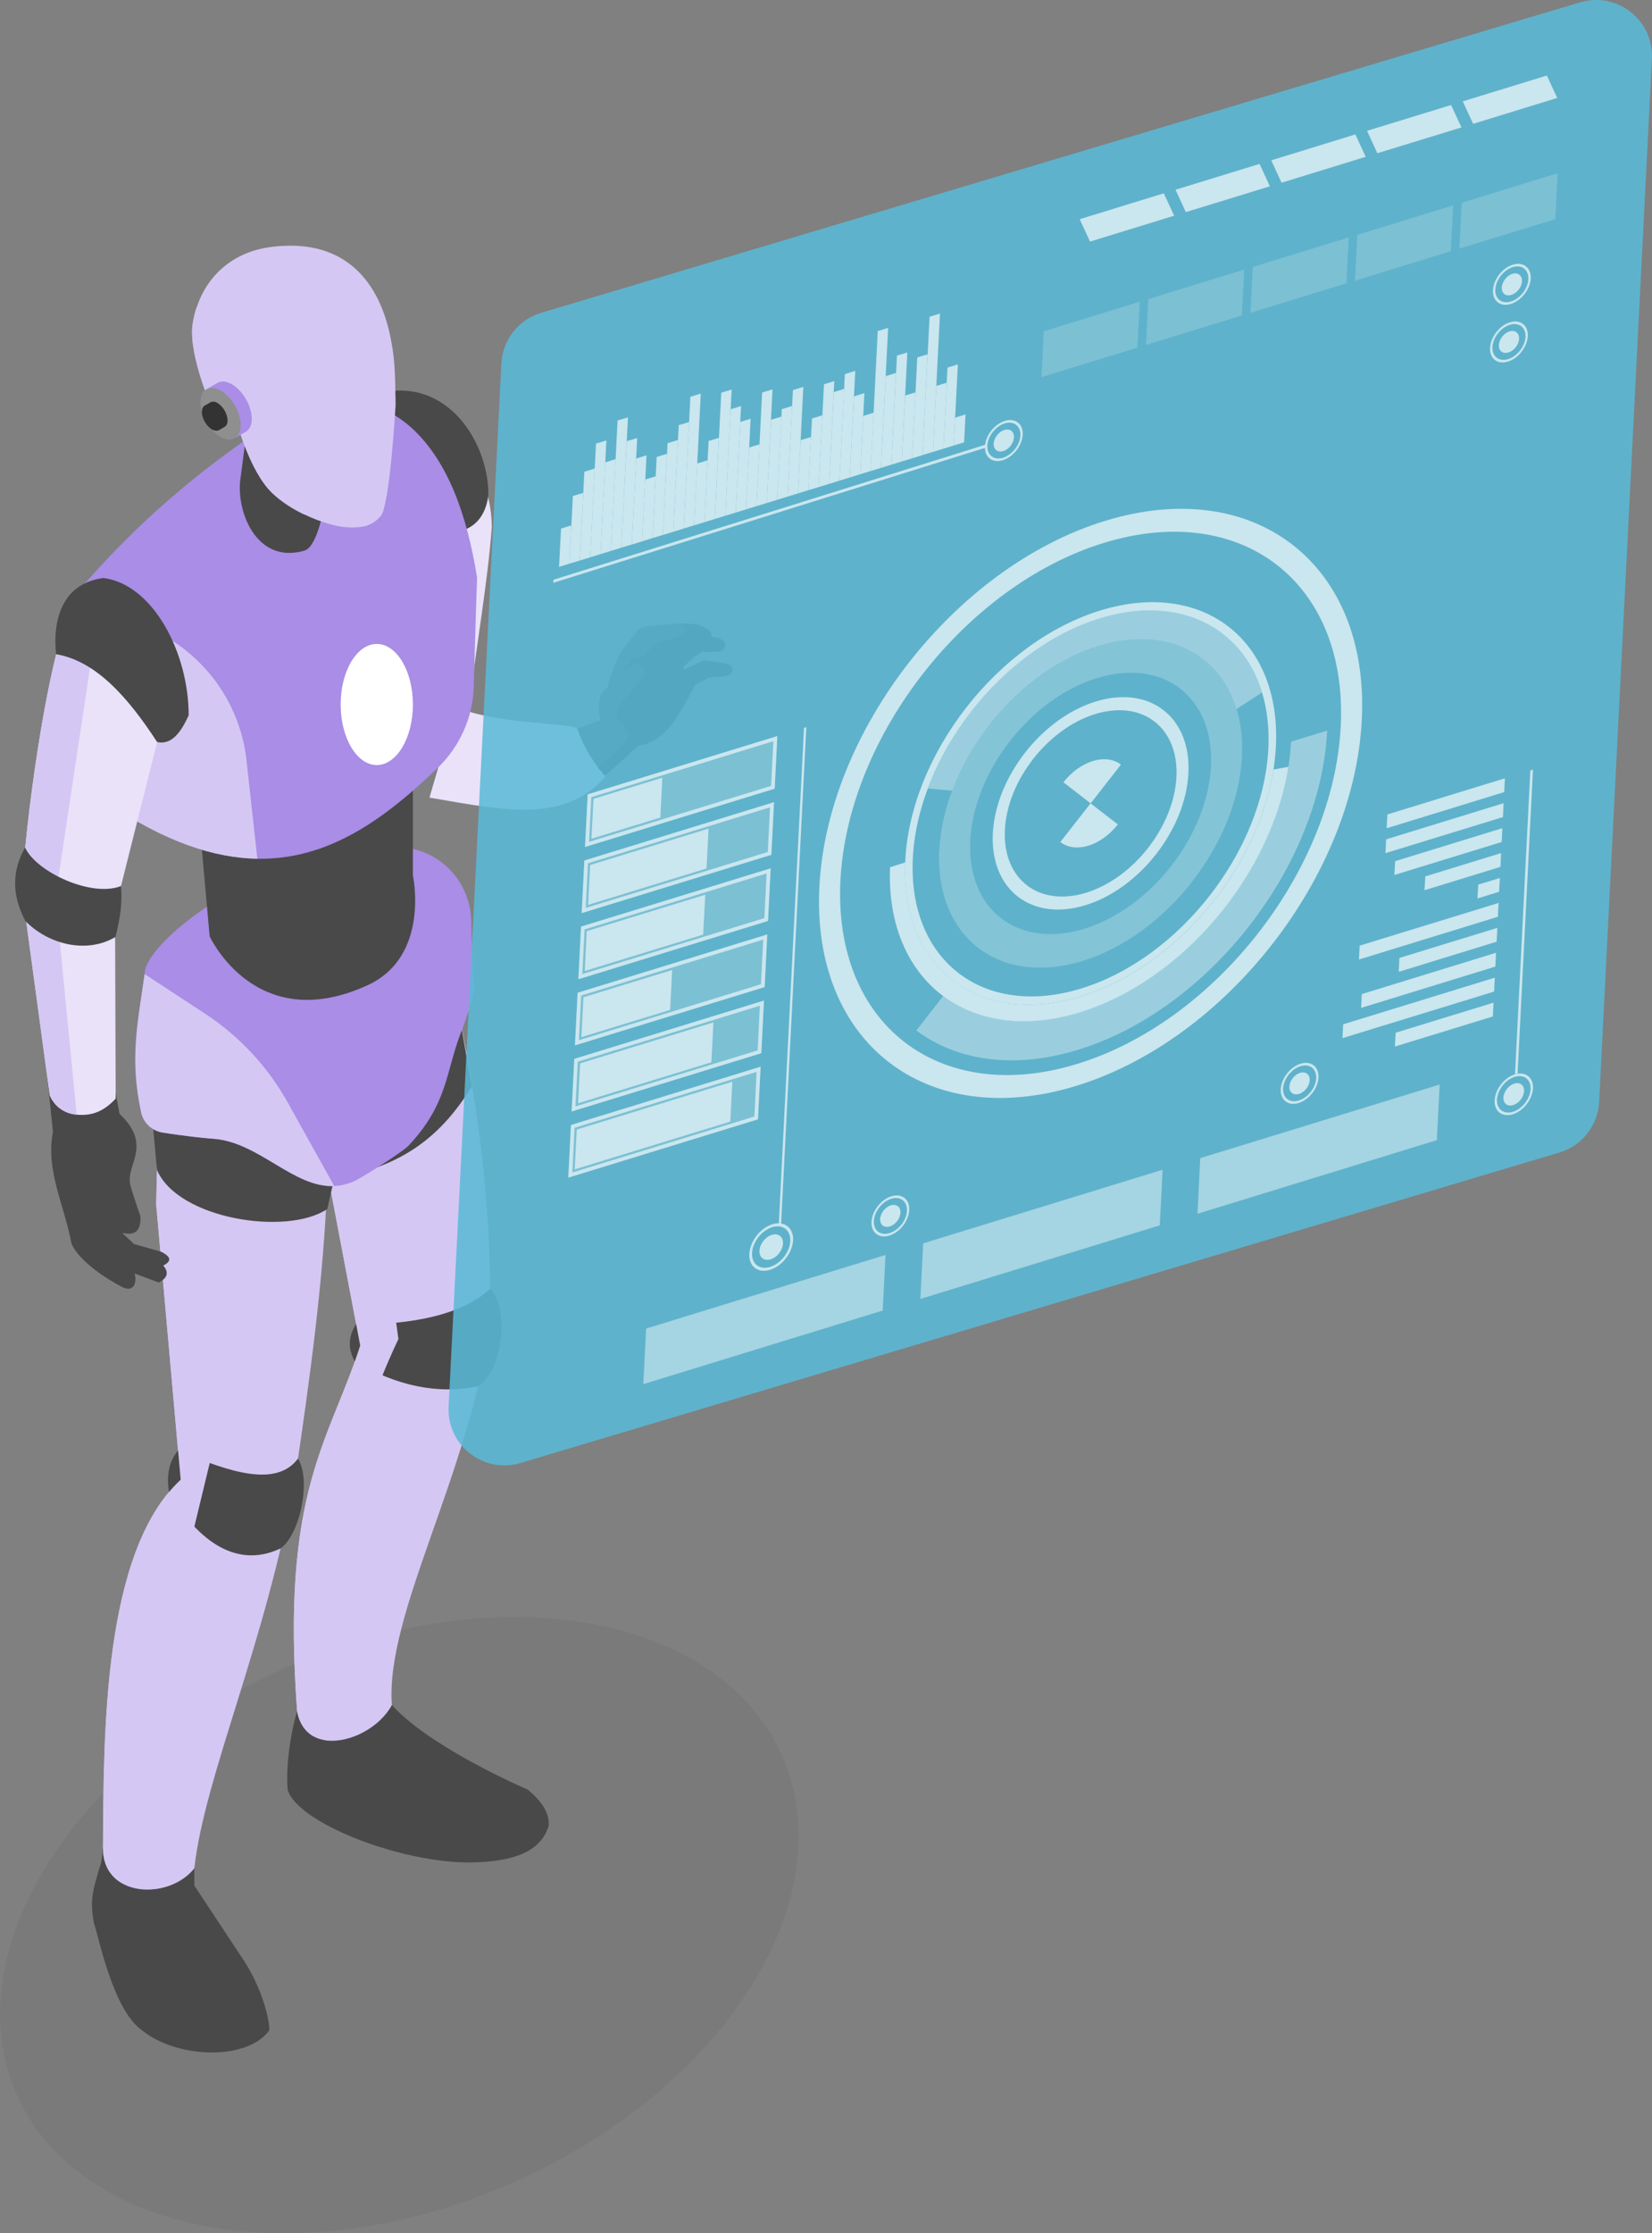<?xml version="1.0" encoding="UTF-8"?><svg xmlns="http://www.w3.org/2000/svg" viewBox="0 0 198.49 268.15"><rect x="0" y="0" width="198.49" height="268.15" fill="#808080" stroke="none"/><defs><style>.cls-1,.cls-2,.cls-3,.cls-4,.cls-5{fill:#fff;}.cls-2{opacity:.34;}.cls-6{fill:#363636;}.cls-7{fill:#e9e2f9;}.cls-8{opacity:.67;}.cls-8,.cls-9{fill:none;}.cls-10{fill:#333;}.cls-3{opacity:.55;}.cls-11,.cls-12{fill:#d5c7f3;}.cls-13{fill:#5abad7;opacity:.86;}.cls-13,.cls-12,.cls-14{mix-blend-mode:multiply;}.cls-15{fill:#8f8f8f;}.cls-9{isolation:isolate;}.cls-16{fill:#494949;}.cls-17{fill:#a98de6;}.cls-14{fill:#5c5c5c;opacity:.14;}.cls-4{opacity:.27;}.cls-5{opacity:.65;}</style></defs><g class="cls-9"><g id="Capa_2"><g id="piso_1"><ellipse class="cls-14" cx="47.99" cy="231.15" rx="50.28" ry="33.8" transform="translate(-89.34 39.12) rotate(-23.84)"/><path class="cls-7" d="m54.79,84.88c4.78,2.11,13.76,1.89,14.58,2.6.62.53,3.78,3.83,4.16,4.77-4.91,6.78-12.25,5.19-21.93,3.52"/><path class="cls-7" d="m47.61,94.89c-3.84-3.9-1.96-21.71-1.4-28.26l1.9-17.14c1.03-.11,2.01.02,2.95.33,4.82,1.6,8.05,8.22,8.03,13.5-.52,6.76-1.8,13.85-2.7,21.29"/><path class="cls-12" d="m48.51,86.7c-.86-5.71-1.24-11.86-1.43-18.86v-17.25c1.02-.22,2-.2,2.97,0,.84,9.14,2.33,33.99,2.33,33.99"/><path class="cls-16" d="m40.67,80.5c.04,3.03.43,5.13,2.66,6.58,3.6,1.02,8,.85,10.03-2.81.27-1.59-.45-5.06-1.58-6.57.1,4.51-8.46,4.68-11.11,2.81Z"/><path class="cls-16" d="m40.15,48.61l5.12-1.34c8.61-2.25,13.52,6.13,13.4,12.24-.63,4.86-5.03,4.83-6.19,3.82l-12.33-14.72Z"/><path class="cls-16" d="m36.67,203.16c-1.13,1.54-2.45,7.76-2.11,11.73,1.15,4,13.77,8.89,22.12,8.73,4.96-.09,8.25-1.22,9.24-4.38.13-1.45-.74-2.91-2.53-4.37-2.29-.98-12.2-5.55-16.3-10.15-3.36-3.78-2.65-11.3-1.74-10.35l-6.02,1.76-2.66,7.03Z"/><path class="cls-11" d="m58.83,159.05c-2.45,18.15-12.53,34.62-11.75,45.68-1.42,2.66-4.98,4.55-7.76,4.26-.05,0-.09-.02-.14-.02-.59-.08-1.12-.25-1.59-.53-.92-.55-1.62-1.52-1.89-2.97-1.98-26.53,3.91-32.43,7.58-43.91l-4.8-25.26-1.81-9.5,15.51-17.84c3.66,14.23,7.19,32.15,6.65,50.08Z"/><path class="cls-16" d="m12.17,223.59c-1.13,3.62-1.36,4.67-.88,7.35.54,1.42,2.25,10.49,5.86,12.91,4.3,3.39,12.6,3.55,15.21-.07,0-1.76-1.17-5.66-3.35-8.81l-5.66-8.57v-5.27l-10.4-4-.78,6.47Z"/><path class="cls-11" d="m39.29,142.4c-.36,10.67-2.05,23.21-3.86,35.27-3.48,19.62-10.87,35.66-12.08,46.66-2,2.53-6.09,3.28-8.67,1.81-.64-.34-1.17-.83-1.56-1.45-.47-.73-.75-1.66-.75-2.77.08-14,0-35.57,9.33-44.26l-2.94-33.07.12-4.98.11-4.22c1.67-3.39,5.03-6.59,8.79-6.83l1.17-.08c5.53-.34,8.22,1.97,9.75,7.3.64,2.25.67,4.33.58,6.61Z"/><path class="cls-16" d="m20.31,179.15c3.03,5.22,7.73,9.46,13.4,6.77,2.34-1.65,3.71-8.24,2.09-10.78-2.61,3.48-8.18,1.66-14.41-.99-1.03,1.28-1.44,2.92-1.08,4.99Z"/><path class="cls-16" d="m42.63,163.46c5.01,2.94,9.95,4,14.8,3,3.08-1.87,3.74-9.58,1.45-11.73-3.21,3.13-9.59,4.39-16.1,4.26-.94,1.49-1,2.98-.15,4.47Z"/><path class="cls-12" d="m25.2,175.66l-1.84,7.62c-5.51,11.73-7.59,26.82-8.67,42.87l-1.56-1.45c-.47-.73-.75-1.66-.75-2.77.08-14,0-35.57,9.33-44.26l-2.94-33.07.12-4.98h4.47l1.84,36.04Z"/><path class="cls-12" d="m39.32,208.99s-.14-.02-.14-.02c-.02,0-1.59-.53-1.59-.53-.92-.55-1.62-1.52-1.89-2.97-1.98-26.53,3.91-32.43,7.58-43.91l-4.8-25.26,5.69-2.45,3.7,26.93c-6.47,13.58-9.26,29.68-8.54,48.21Z"/><path class="cls-16" d="m18.14,132.54l.72,7.94c2.53,5.92,15.64,7.94,20.46,4.69l1.6-7.04-22.78-5.6Z"/><path class="cls-16" d="m39.04,139.32l1.49,2.2c7.11-1.51,12.01-4.3,16.16-11.07l-1.48-8.37-16.16,17.24Z"/><path class="cls-17" d="m57.08,118.62c-.45,1.84-.97,3.44-1.5,4.86-.05.14-.11.28-.17.42-1.87,4.76-1.55,8.62-6.36,13.7-.67.7-5.61,3.86-6.61,4.28-.8.33-1.56.5-2.3.53-4.86.22-8.98-5.22-14.42-5.67-.87-.06-1.72-.16-2.56-.25-1.25-.16-2.45-.31-3.62-.5-1.27-.2-2.3-1.14-2.58-2.39-1.39-6.4-.47-10.48.41-16.64.03-.19.05-.39.08-.58,1.34-4.69,16.53-15.56,30.92-14.61,4.61.3,8.17,4.22,8.25,8.83.06,3.66.22,6.53.47,8.01Z"/><path class="cls-16" d="m23.35,91.92l1.84,20.5s5.51,12.05,18.97,5.88c7.57-3.47,5.45-13.19,5.45-13.19v-17.36l-26.26,4.17Z"/><path class="cls-17" d="m57.32,69.35s-.2,5.58-.39,13.01c-.09,3.73-1.67,7.28-4.36,9.86-6.39,6.15-13.11,11.04-21.65,10.89-5.19-.09-11.06-2.02-17.93-6.65-.5-4.55-2.87-26.31-2.87-26.31.08-.08.14-.17.23-.25,6.25-7.15,13.37-13.25,21.06-18.37,6.67-3.9,12.9-4.9,18.21,0,4.19,3.94,6.48,10.22,7.7,17.82Z"/><path class="cls-16" d="m36.6,66.11c-5.86,1.73-8.35-4.91-7.68-8.85.55-4.05,1.56-12.24,1.56-12.24l10.67,1.4c-1.09,6.56-1.99,18.93-4.56,19.69Z"/><path class="cls-11" d="m47.52,48.82s-.67,11.86-1.78,13.15c-1.09,1.28-2.42,1.44-4.12,1.34-1-.05-3-.55-5.01-1.52-1.39-.66-2.78-1.53-3.91-2.61-2.8-2.7-4.36-8.94-4.36-8.94l-2.78-1.05s-2.95-6.58-2.41-10.28c.11-.7.27-1.41.5-2.06,1.23-3.69,4.26-6.55,8.75-7.17,10.95-1.5,13.67,6.84,14.47,10.59.23,1.14.39,2.06.48,3.16.09,1.03.14,2.23.16,3.95.02.44.02.91.02,1.42Z"/><path class="cls-12" d="m36.6,61.8c-1.39-.66-2.78-1.53-3.91-2.61-2.8-2.7-4.36-8.94-4.36-8.94l-2.78-1.05s-2.95-6.58-2.41-10.28c.11-.7.27-1.41.5-2.06l5.37,3.23c3.12,1.89,5.23,5.09,5.75,8.7l1.83,13Z"/><path class="cls-17" d="m27.84,46.14c-.67-.39-1.27-.42-1.71-.17l-1.32.77c-.43.25-.7.78-.7,1.54,0,1.52,1.07,3.39,2.4,4.15.76.44,1.43.41,1.88.03-.05.05-.1.1-.16.14l1.32-.77c.43-.25.7-.79.7-1.54,0-1.53-1.07-3.39-2.4-4.15Z"/><path class="cls-15" d="m26.52,46.91c1.33.77,2.4,2.62,2.4,4.15,0,1.52-1.08,2.14-2.41,1.38-1.33-.77-2.4-2.63-2.4-4.15,0-1.53,1.09-2.14,2.41-1.38Z"/><path class="cls-10" d="m26.14,48.39c-.33-.19-.64-.21-.86-.08l-.66.38c-.21.12-.35.39-.35.77,0,.76.54,1.69,1.2,2.08.38.22.72.21.94.02-.03.02-.05.05-.08.07l.66-.38c.22-.13.35-.39.35-.77,0-.76-.53-1.69-1.2-2.08Z"/><path class="cls-10" d="m25.48,48.78c.67.38,1.2,1.31,1.2,2.08,0,.76-.54,1.07-1.21.69-.66-.38-1.2-1.31-1.2-2.08,0-.76.54-1.07,1.21-.69Z"/><path class="cls-12" d="m30.92,103.11c-5.19-.09-11.06-2.02-17.93-6.65-.5-4.55-2.87-26.31-2.87-26.31.08-.08.14-.17.23-.25l10.76,7.3c4.76,3.23,7.89,8.39,8.51,14.12l1.3,11.79Z"/><path class="cls-12" d="m40.15,142.41c-4.86.22-8.98-5.22-14.42-5.67-.87-.06-1.72-.16-2.56-.25-1.25-.16-2.45-.31-3.62-.5-1.27-.2-2.3-1.14-2.58-2.39-1.39-6.4-.47-10.48.41-16.64l7.25,4.75c4.14,2.71,7.55,6.38,9.96,10.7l5.57,10Z"/><ellipse class="cls-1" cx="45.27" cy="84.59" rx="4.34" ry="7.27"/><path class="cls-16" d="m12.97,126.13l1.39,7.61c3.99,3.77.81,6.03,1.27,8.4.14.75,1.24,3.89,1.24,3.89.1,1.99-.85,2.32-2.19,2l1.41,1.34,3.25.92c1.41.7,1.15,1.21.28,1.67.77.91.39,1.55-.54,2.04l-2.9-1.09c.31,1.25-.21,2.31-1.53,1.61,0,0-4.85-2.45-6.06-5.19-.89-4.76-3.12-8.77-2.23-13.43l-.82-7.96,7.41-1.81Z"/><path class="cls-7" d="m19.13,88.11l-5.31,21.14.08,22.66c-1.58,1.72-3.08,2.07-4.69,1.93-1.42-.12-2.62-.92-3.23-2.31l-3.37-24.89c.91-12.45,3.33-26.65,5.28-31.96,1.06-1.67,2.52-2.17,4.03-1.81,4.17.97,8.83,8.34,7.22,15.25Z"/><path class="cls-12" d="m6.66,107.65l2.55,26.18c-1.42-.12-2.62-.92-3.23-2.31l-3.37-24.89c.91-12.45,3.33-26.65,5.28-31.96,1.06-1.67,2.52-2.17,4.03-1.81l-5.25,34.79Z"/><path class="cls-16" d="m3.02,101.76c-1.5,2.64-1.71,5.53.02,8.81,2.59,2.7,7.24,4.07,10.84,1.93.54-2.17.86-4.25.65-6.11-3.51,1.4-10.18-1.68-11.52-4.63Z"/><path class="cls-16" d="m6.74,78.55c4.76.81,8.6,5.11,12.14,10.55,1.69.37,2.84-1.09,3.79-3.22-.01-7.51-4.26-15.69-10.23-16.48-5.04.64-6.13,5.14-5.7,9.15Z"/><path class="cls-16" d="m72.7,93.16c-1.86-2.11-2.83-4.12-3.33-5.68,1.58-.57,2.79-1.01,2.79-1.01,0,0-.83-2.78.83-3.93,0,0,.89-3.48,1.88-4.6.99-1.12,1.56-2.46,2.54-2.67.97-.21,4.2-.4,4.2-.4,0,0,1.72-.03,2.46.22.73.26,1.5.7,1.44,1.37,0,0,1.76.13,1.66,1.09-.1.96-2.08.7-2.65.7s-2.51,1.93-2.51,1.93l.3.21s2.04-1.05,2.3-1.05,2.3.19,2.97.48c.67.29.56.91,0,1.21-.56.3-2.33.3-2.33.3l-1.72.88s-1.4,2.78-2.43,4.25c-1.02,1.47-2.46,2.81-4.41,3.07,0,0-1.86,1.73-3.99,3.63Z"/><path class="cls-6" d="m71.84,92.11c2.42-1.98,3.32-3.04,3.54-3.5.39-.77-.72-1.81-1.13-2.27-.41-.46.14-1.52.43-1.98.29-.46,1.93-2.1,2.53-3.02.6-.92-.36-1.59-.72-1.64-.36-.05-2.6,1.74-2.6,1.74,0,0,1.18-1.28,1.78-1.83.6-.55,0-.6,0-.6,0,0,1.62,0,1.86-.41.24-.41.99-1.21,1.66-1.5.68-.29,2.03-.41,2.8-.96.59-.42.09-1.01-.19-1.27.48,0,1.67.02,2.25.22.73.26,1.5.7,1.44,1.37,0,0,1.76.13,1.66,1.09-.1.96-2.08.7-2.65.7s-2.51,1.93-2.51,1.93l.3.21s2.04-1.05,2.3-1.05,2.3.19,2.97.48c.67.29.56.91,0,1.21-.56.3-2.33.3-2.33.3l-1.72.88s-1.4,2.78-2.43,4.25c-1.02,1.47-2.46,2.81-4.41,3.07,0,0-1.39,1.34-3.99,3.63-.28-.48-.61-.63-.86-1.05Z"/><path class="cls-13" d="m62.52,175.67l124.84-37.28c2.72-.81,4.64-3.25,4.78-6.09l6.34-125.25c.23-4.63-4.18-8.09-8.62-6.77l-124.84,37.28c-2.72.81-4.64,3.25-4.78,6.09l-6.34,125.25c-.23,4.63,4.18,8.09,8.62,6.77Z"/><g class="cls-8"><polygon class="cls-4" points="93.08 94.7 70.29 101.7 70.61 95.38 93.4 88.38 93.08 94.7"/><path class="cls-1" d="m98.45,106.48c-.95,18.73,12.87,29.43,30.87,23.9,18-5.53,33.36-25.2,34.3-43.93.95-18.73-12.87-29.43-30.87-23.9-18,5.53-33.36,25.2-34.3,43.93Zm2.53-.78c.88-17.27,15.04-35.41,31.64-40.51,16.6-5.1,29.35,4.77,28.47,22.04-.87,17.27-15.04,35.41-31.64,40.51-16.6,5.1-29.35-4.77-28.47-22.04Z"/><path class="cls-1" d="m108.77,103.31c-.65,12.8,8.79,20.11,21.09,16.33,12.3-3.78,22.79-17.22,23.44-30.01.65-12.8-8.79-20.11-21.09-16.33-12.3,3.78-22.79,17.22-23.44,30.01Zm.91-.28c.62-12.27,10.68-25.16,22.48-28.78,11.79-3.62,20.85,3.39,20.23,15.66-.62,12.27-10.68,25.16-22.48,28.78-11.79,3.62-20.85-3.39-20.23-15.66Z"/><path class="cls-2" d="m112.86,102.05c-.53,10.45,7.18,16.42,17.22,13.33,10.04-3.09,18.61-14.06,19.14-24.5.53-10.45-7.18-16.42-17.22-13.33-10.04,3.09-18.61,14.05-19.14,24.5Zm3.72-1.14c.42-8.31,7.24-17.04,15.22-19.49,7.99-2.45,14.12,2.29,13.7,10.61-.42,8.31-7.24,17.04-15.22,19.49-7.99,2.45-14.12-2.29-13.7-10.61Z"/><path class="cls-1" d="m119.29,100.07c-.34,6.75,4.64,10.61,11.13,8.62,6.49-1.99,12.03-9.09,12.37-15.84.34-6.75-4.64-10.61-11.13-8.62-6.49,1.99-12.03,9.09-12.37,15.84Zm1.45-.44c.3-5.92,5.16-12.14,10.85-13.89,5.69-1.75,10.06,1.63,9.76,7.56-.3,5.92-5.16,12.14-10.85,13.89-5.69,1.75-10.06-1.63-9.76-7.56Z"/><path class="cls-3" d="m113.33,119.59c4.12,3.06,9.9,3.95,16.43,1.94,13.31-4.09,24.66-18.63,25.36-32.47l4.34-1.33c-.83,16.34-14.23,33.5-29.93,38.32-7.73,2.37-14.57,1.31-19.43-2.32l3.23-4.14Z"/><path class="cls-1" d="m108.77,103.54c-.52,12.65,8.88,19.85,21.1,16.1,11.41-3.51,21.26-15.33,23.14-27.24l1.8-.33c-2.03,12.89-12.69,25.68-25.04,29.48-13.22,4.06-23.39-3.73-22.83-17.42l1.83-.58Z"/><path class="cls-3" d="m132.16,74.24c9.41-2.89,17.07.99,19.47,8.91l-3.06,1.98c-2.04-6.74-8.56-10.04-16.57-7.58-7.76,2.38-14.63,9.47-17.6,17.39l-2.91-.27c3.49-9.3,11.56-17.63,20.67-20.43Z"/><path class="cls-1" d="m131.04,96.46l-3.27-2.53c.93-1.19,2.18-2.13,3.53-2.55,1.35-.41,2.54-.22,3.38.43l-3.63,4.65Z"/><path class="cls-1" d="m131.04,96.46l3.27,2.53c-.93,1.19-2.18,2.13-3.53,2.55-1.35.41-2.54.22-3.38-.43l3.63-4.65Z"/><polygon class="cls-1" points="114.59 53.49 115.84 53.11 116.01 49.76 114.76 50.15 114.59 53.49"/><polygon class="cls-1" points="113.35 53.88 114.59 53.49 115.09 43.75 113.84 44.14 113.35 53.88"/><polygon class="cls-1" points="112.1 54.26 113.35 53.88 113.75 45.95 112.5 46.34 112.1 54.26"/><polygon class="cls-1" points="110.85 54.64 112.1 54.26 112.94 37.65 111.69 38.03 110.85 54.64"/><polygon class="cls-1" points="109.6 55.03 110.85 54.64 111.46 42.54 110.21 42.92 109.6 55.03"/><polygon class="cls-1" points="108.35 55.41 109.6 55.03 110 47.11 108.76 47.49 108.35 55.41"/><polygon class="cls-1" points="107.11 55.79 108.35 55.41 109.02 42.32 107.77 42.7 107.11 55.79"/><polygon class="cls-1" points="105.86 56.18 107.11 55.79 107.66 44.78 106.42 45.16 105.86 56.18"/><polygon class="cls-1" points="104.61 56.56 105.86 56.18 106.71 39.37 105.46 39.75 104.61 56.56"/><polygon class="cls-1" points="103.36 56.94 104.61 56.56 104.97 49.56 103.72 49.94 103.36 56.94"/><polygon class="cls-1" points="102.11 57.33 103.36 56.94 103.86 47.2 102.61 47.59 102.11 57.33"/><polygon class="cls-1" points="100.87 57.71 102.11 57.33 102.76 44.53 101.51 44.92 100.87 57.71"/><polygon class="cls-1" points="99.62 58.1 100.87 57.71 101.43 46.69 100.18 47.08 99.62 58.1"/><polygon class="cls-1" points="98.37 58.48 99.62 58.1 100.24 45.76 99 46.14 98.37 58.48"/><polygon class="cls-1" points="97.12 58.86 98.37 58.48 98.81 49.86 97.56 50.25 97.12 58.86"/><polygon class="cls-1" points="95.88 59.25 97.12 58.86 97.45 52.47 96.2 52.85 95.88 59.25"/><polygon class="cls-1" points="94.63 59.63 95.88 59.25 96.52 46.45 95.27 46.84 94.63 59.63"/><polygon class="cls-1" points="93.38 60.01 94.63 59.63 95.18 48.74 93.93 49.13 93.38 60.01"/><polygon class="cls-1" points="92.13 60.4 93.38 60.01 93.89 50.02 92.64 50.4 92.13 60.4"/><polygon class="cls-1" points="90.88 60.78 92.13 60.4 92.82 46.75 91.57 47.13 90.88 60.78"/><polygon class="cls-1" points="89.64 61.16 90.88 60.78 91.26 53.35 90.01 53.73 89.64 61.16"/><polygon class="cls-1" points="88.39 61.55 89.64 61.16 90.19 50.28 88.94 50.66 88.39 61.55"/><polygon class="cls-1" points="87.14 61.93 88.39 61.55 89.04 48.75 87.79 49.14 87.14 61.93"/><polygon class="cls-1" points="85.89 62.31 87.14 61.93 87.91 46.77 86.66 47.15 85.89 62.31"/><polygon class="cls-1" points="84.64 62.7 85.89 62.31 86.38 52.57 85.14 52.95 84.64 62.7"/><polygon class="cls-1" points="83.4 63.08 84.64 62.7 85.02 55.27 83.77 55.65 83.4 63.08"/><polygon class="cls-1" points="82.15 63.46 83.4 63.08 84.2 47.26 82.95 47.64 82.15 63.46"/><polygon class="cls-1" points="80.9 63.85 82.15 63.46 82.8 50.67 81.55 51.05 80.9 63.85"/><polygon class="cls-1" points="79.65 64.23 80.9 63.85 81.46 52.83 80.21 53.21 79.65 64.23"/><polygon class="cls-1" points="78.4 64.61 79.65 64.23 80.14 54.49 78.9 54.87 78.4 64.61"/><polygon class="cls-1" points="77.16 65 78.4 64.61 78.78 57.19 77.53 57.57 77.16 65"/><polygon class="cls-1" points="75.91 65.38 77.16 65 77.68 54.67 76.43 55.06 75.91 65.38"/><polygon class="cls-1" points="74.66 65.76 75.91 65.38 76.56 52.59 75.31 52.97 74.66 65.76"/><polygon class="cls-1" points="73.41 66.15 74.66 65.76 75.45 50.11 74.2 50.49 73.41 66.15"/><polygon class="cls-1" points="72.16 66.53 73.41 66.15 73.97 55.13 72.72 55.51 72.16 66.53"/><polygon class="cls-1" points="70.92 66.92 72.16 66.53 72.86 52.88 71.61 53.26 70.92 66.92"/><polygon class="cls-1" points="69.67 67.3 70.92 66.92 71.46 56.26 70.21 56.64 69.67 67.3"/><polygon class="cls-1" points="68.42 67.68 69.67 67.3 70.08 59.18 68.83 59.56 68.42 67.68"/><polygon class="cls-1" points="67.17 68.07 68.42 67.68 68.65 63.08 67.41 63.47 67.17 68.07"/><path class="cls-1" d="m70.61,95.38l-.32,6.32,22.79-7,.32-6.32-22.79,7Zm.44.34l21.87-6.72-.27,5.36-21.87,6.72.27-5.36Z"/><polygon class="cls-1" points="79.34 98.17 79.58 93.38 71.31 95.92 71.06 100.71 79.34 98.17"/><polygon class="cls-4" points="92.68 102.64 69.89 109.64 70.21 103.32 93 96.32 92.68 102.64"/><path class="cls-1" d="m70.21,103.32l-.32,6.32,22.79-7,.32-6.32-22.79,7Zm.44.34l21.87-6.72-.27,5.36-21.87,6.72.27-5.36Z"/><polygon class="cls-1" points="84.89 104.28 85.14 99.49 70.91 103.86 70.66 108.65 84.89 104.28"/><polygon class="cls-4" points="92.28 110.58 69.49 117.58 69.81 111.26 92.6 104.26 92.28 110.58"/><path class="cls-1" d="m69.81,111.26l-.32,6.32,22.79-7,.32-6.32-22.79,7Zm.43.34l21.87-6.72-.27,5.36-21.87,6.72.27-5.36Z"/><polygon class="cls-1" points="84.49 112.22 84.74 107.43 70.5 111.8 70.26 116.59 84.49 112.22"/><polygon class="cls-4" points="91.88 118.52 69.08 125.52 69.4 119.2 92.2 112.2 91.88 118.52"/><path class="cls-1" d="m69.4,119.2l-.32,6.32,22.79-7,.32-6.32-22.79,7Zm.43.34l21.87-6.72-.27,5.36-21.87,6.72.27-5.36Z"/><polygon class="cls-1" points="80.52 121.26 80.76 116.47 70.1 119.74 69.86 124.53 80.52 121.26"/><polygon class="cls-4" points="91.48 126.46 68.68 133.46 69 127.14 91.8 120.14 91.48 126.46"/><path class="cls-1" d="m69,127.14l-.32,6.32,22.79-7,.32-6.32-22.79,7Zm.43.34l21.87-6.72-.27,5.36-21.88,6.72.27-5.36Z"/><polygon class="cls-1" points="85.47 127.55 85.72 122.76 69.7 127.68 69.46 132.47 85.47 127.55"/><polygon class="cls-4" points="91.07 134.4 68.28 141.4 68.6 135.08 91.39 128.08 91.07 134.4"/><path class="cls-1" d="m68.6,135.08l-.32,6.32,22.79-7,.32-6.32-22.79,7Zm.44.34l21.87-6.72-.27,5.36-21.87,6.72.27-5.36Z"/><polygon class="cls-1" points="87.75 134.67 87.99 129.88 69.3 135.62 69.05 140.41 87.75 134.67"/><path class="cls-1" d="m179.38,34.84c-.07,1.3.9,2.05,2.15,1.66,1.25-.38,2.32-1.75,2.39-3.06.07-1.3-.9-2.05-2.15-1.66-1.25.38-2.32,1.75-2.39,3.06Zm.29-.09c.06-1.14.99-2.33,2.08-2.67,1.09-.34,1.94.31,1.88,1.45-.06,1.14-.99,2.33-2.09,2.67-1.09.34-1.93-.31-1.88-1.45Z"/><path class="cls-1" d="m181.71,32.88c.67-.21,1.19.19,1.16.89s-.61,1.44-1.28,1.64c-.67.21-1.19-.19-1.15-.89s.61-1.44,1.28-1.64Z"/><path class="cls-1" d="m179.03,41.76c-.07,1.3.9,2.05,2.15,1.66,1.25-.38,2.32-1.75,2.39-3.06.07-1.3-.9-2.05-2.15-1.66-1.25.38-2.32,1.75-2.39,3.06Zm.29-.09c.06-1.14.99-2.33,2.09-2.67,1.09-.34,1.94.32,1.88,1.45s-.99,2.33-2.09,2.67c-1.09.34-1.93-.31-1.88-1.45Z"/><path class="cls-1" d="m181.36,39.79c.67-.21,1.19.19,1.16.89s-.61,1.44-1.28,1.64c-.67.21-1.19-.19-1.15-.89s.61-1.44,1.28-1.64Z"/><path class="cls-1" d="m153.88,130.78c-.07,1.3.9,2.05,2.15,1.66,1.25-.38,2.32-1.75,2.39-3.06.07-1.3-.9-2.05-2.15-1.66-1.25.38-2.32,1.75-2.39,3.06Zm.29-.09c.06-1.14.99-2.33,2.09-2.67,1.09-.34,1.93.31,1.88,1.45-.06,1.14-.99,2.33-2.09,2.67-1.09.34-1.94-.31-1.88-1.45Z"/><path class="cls-1" d="m156.21,128.82c.67-.21,1.19.19,1.15.89-.03.7-.61,1.44-1.28,1.64-.67.21-1.19-.19-1.16-.89.04-.7.61-1.44,1.28-1.64Z"/><path class="cls-1" d="m104.71,146.7c-.07,1.3.9,2.05,2.15,1.66,1.25-.39,2.32-1.75,2.39-3.06.07-1.3-.9-2.05-2.15-1.66-1.25.38-2.32,1.75-2.39,3.06Zm.29-.09c.06-1.14.99-2.34,2.09-2.67,1.09-.34,1.93.31,1.88,1.45s-.99,2.33-2.09,2.67c-1.09.34-1.94-.31-1.88-1.45Z"/><path class="cls-1" d="m107.04,144.73c.67-.21,1.19.19,1.15.89-.03.7-.61,1.44-1.28,1.64-.67.21-1.19-.19-1.16-.89s.61-1.44,1.28-1.64Z"/><path class="cls-1" d="m90.03,150.55c-.08,1.51,1.04,2.37,2.49,1.92,1.45-.44,2.69-2.03,2.77-3.54.08-1.51-1.04-2.37-2.49-1.93-1.45.45-2.69,2.03-2.76,3.54Zm.33-.1c.07-1.32,1.15-2.7,2.42-3.1,1.27-.39,2.24.37,2.17,1.68s-1.15,2.7-2.42,3.09c-1.27.39-2.24-.36-2.17-1.68Z"/><path class="cls-1" d="m92.74,148.27c.78-.24,1.38.22,1.34,1.04s-.71,1.67-1.49,1.9c-.78.24-1.38-.22-1.34-1.04.04-.81.71-1.66,1.49-1.9Z"/><path class="cls-1" d="m179.58,132.11c-.07,1.32.91,2.08,2.18,1.69,1.27-.39,2.36-1.78,2.43-3.11s-.91-2.08-2.18-1.69c-1.27.39-2.36,1.78-2.43,3.11Zm.29-.09c.06-1.16,1.01-2.37,2.12-2.72,1.11-.34,1.97.32,1.91,1.48-.06,1.16-1.01,2.37-2.12,2.72-1.11.34-1.97-.32-1.91-1.48Z"/><path class="cls-1" d="m181.95,130.11c.68-.21,1.21.2,1.17.91s-.62,1.46-1.31,1.67c-.69.21-1.21-.2-1.17-.91.04-.71.62-1.46,1.3-1.67Z"/><path class="cls-1" d="m118.34,53.6c-.07,1.3.9,2.05,2.15,1.66,1.25-.38,2.32-1.75,2.39-3.06.07-1.3-.9-2.05-2.15-1.66-1.25.38-2.32,1.75-2.39,3.06Zm.29-.09c.06-1.14.99-2.33,2.09-2.67,1.09-.34,1.93.31,1.88,1.45s-.99,2.33-2.08,2.67c-1.09.34-1.94-.31-1.88-1.45Z"/><path class="cls-1" d="m120.68,51.63c.67-.21,1.19.19,1.15.89-.04.7-.61,1.44-1.28,1.64-.67.21-1.19-.19-1.16-.89.04-.7.61-1.44,1.28-1.64Z"/><polygon class="cls-1" points="93.57 147.05 93.85 146.96 96.88 87.31 96.6 87.4 93.57 147.05"/><polygon class="cls-1" points="182.03 128.99 182.34 128.9 184.19 92.42 183.87 92.51 182.03 128.99"/><polygon class="cls-1" points="66.48 69.98 118.53 53.72 118.55 53.35 66.5 69.61 66.48 69.98"/><polygon class="cls-1" points="177 14.87 187.1 11.76 185.86 9.07 175.75 12.17 177 14.87"/><polygon class="cls-1" points="165.49 18.4 175.6 15.3 174.35 12.61 164.25 15.71 165.49 18.4"/><polygon class="cls-1" points="153.98 21.94 164.09 18.83 162.85 16.14 152.74 19.25 153.98 21.94"/><polygon class="cls-1" points="142.48 25.47 152.58 22.37 151.34 19.68 141.24 22.78 142.48 25.47"/><polygon class="cls-1" points="130.97 29.01 141.08 25.9 139.83 23.21 129.73 26.32 130.97 29.01"/><polygon class="cls-5" points="144.21 139.06 172.98 130.22 172.64 136.9 143.88 145.74 144.21 139.06"/><polygon class="cls-5" points="110.92 149.29 139.69 140.45 139.35 147.13 110.58 155.97 110.92 149.29"/><polygon class="cls-5" points="77.63 159.52 106.4 150.68 106.06 157.36 77.29 166.2 77.63 159.52"/><polygon class="cls-1" points="166.61 99.45 180.73 95.11 180.82 93.45 166.7 97.79 166.61 99.45"/><polygon class="cls-1" points="166.46 102.44 180.58 98.11 180.66 96.44 166.55 100.78 166.46 102.44"/><polygon class="cls-1" points="167.54 105.06 180.43 101.1 180.51 99.44 167.63 103.4 167.54 105.06"/><polygon class="cls-1" points="171.16 106.89 180.28 104.09 180.36 102.43 171.25 105.23 171.16 106.89"/><polygon class="cls-1" points="177.52 107.88 180.12 107.08 180.21 105.42 177.61 106.22 177.52 107.88"/><polygon class="cls-1" points="163.28 115.21 179.97 110.08 180.06 108.42 163.37 113.54 163.28 115.21"/><polygon class="cls-1" points="168.06 116.69 179.82 113.07 179.91 111.41 168.14 115.02 168.06 116.69"/><polygon class="cls-1" points="163.54 121.02 179.67 116.06 179.75 114.4 163.62 119.36 163.54 121.02"/><polygon class="cls-1" points="161.3 124.65 179.52 119.06 179.6 117.39 161.38 122.99 161.3 124.65"/><polygon class="cls-1" points="167.6 125.66 179.37 122.05 179.45 120.39 167.69 124 167.6 125.66"/><polygon class="cls-4" points="175.35 29.85 186.88 26.31 187.15 20.8 175.63 24.34 175.35 29.85"/><polygon class="cls-4" points="162.8 33.71 174.32 30.16 174.6 24.66 163.08 28.2 162.8 33.71"/><polygon class="cls-4" points="150.24 37.56 161.77 34.02 162.05 28.51 150.52 32.05 150.24 37.56"/><polygon class="cls-4" points="137.69 41.42 149.21 37.88 149.49 32.37 137.97 35.91 137.69 41.42"/><polygon class="cls-4" points="125.14 45.28 136.66 41.74 136.94 36.23 125.41 39.77 125.14 45.28"/></g></g></g></g></svg>